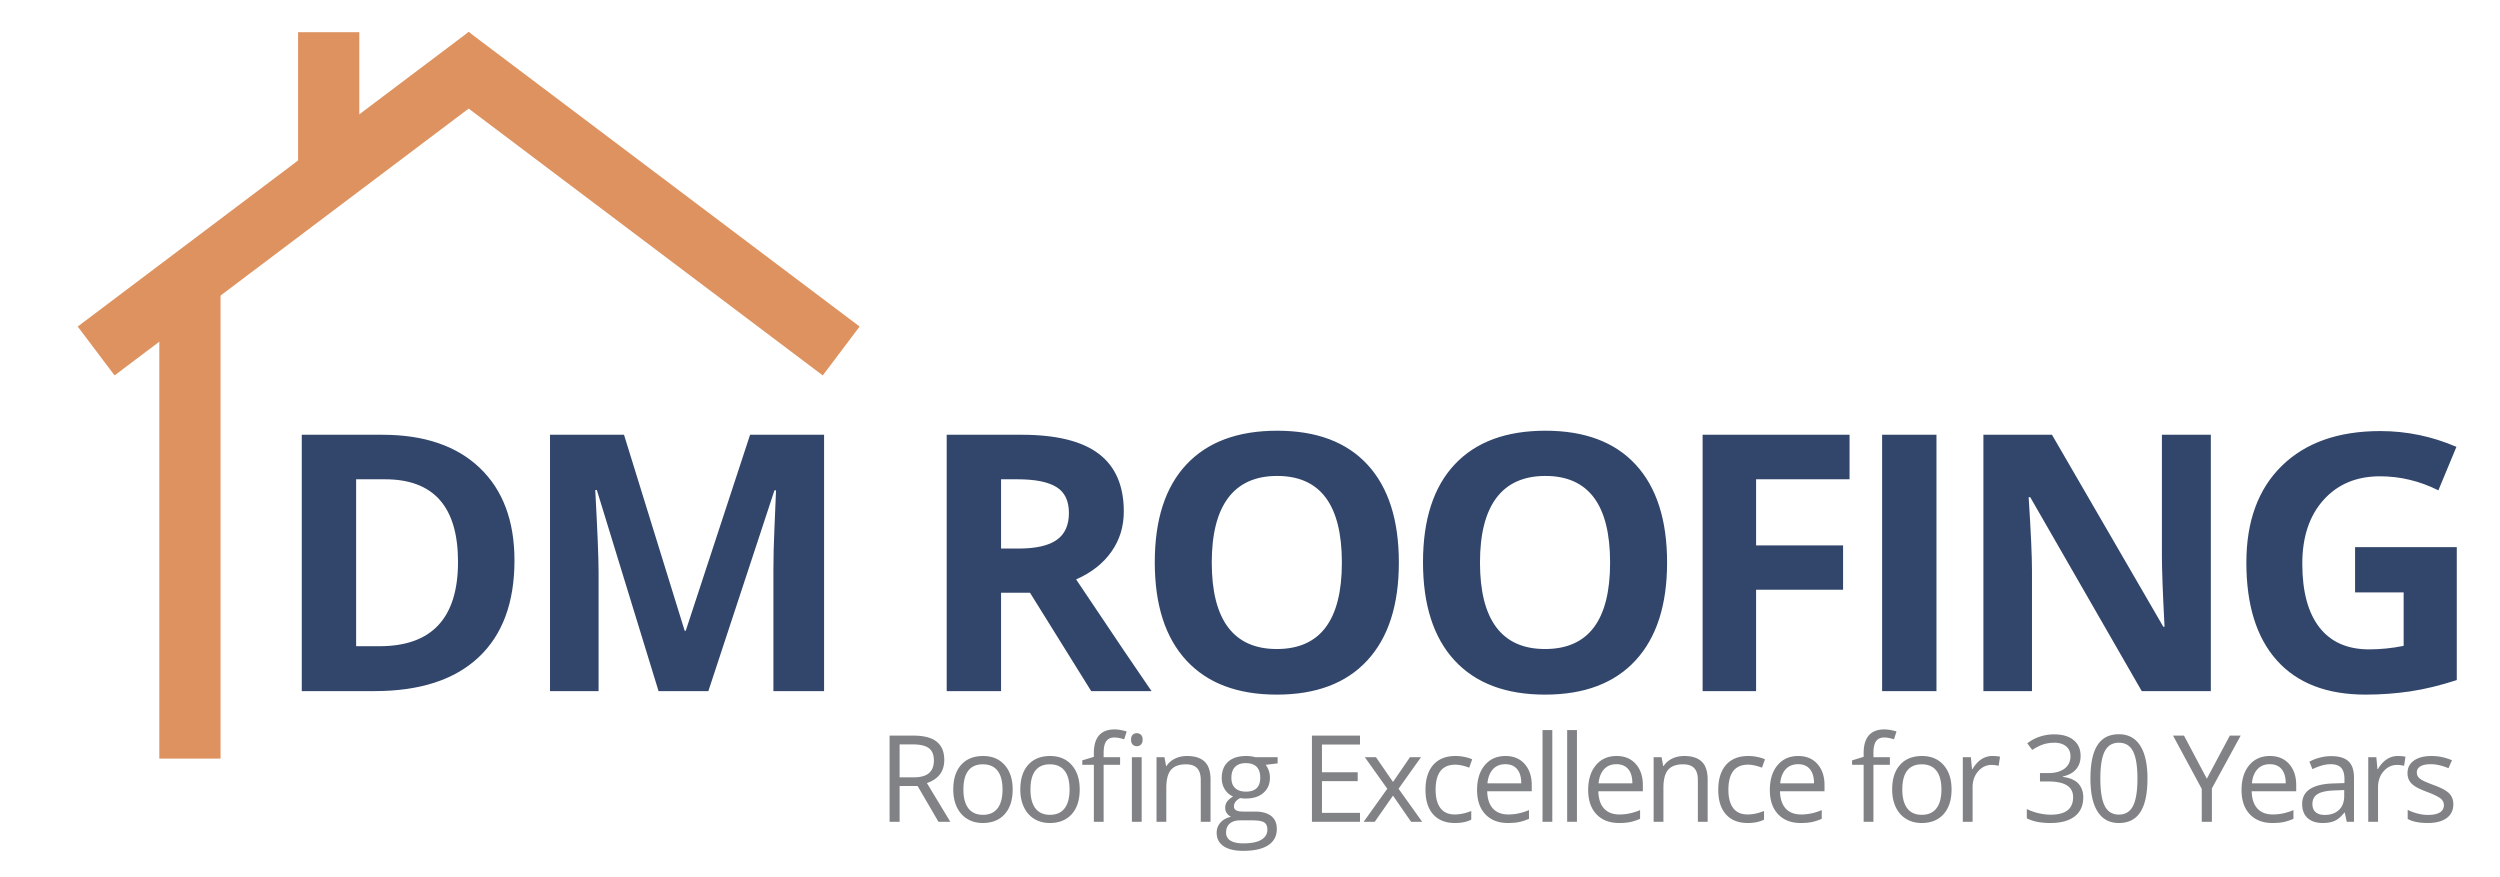 <svg version="1.1" id="Layer_1" xmlns="http://www.w3.org/2000/svg" x="0" y="0" width="612.618" height="215" xml:space="preserve"><path fill="#DD925F" d="M39.043 65.891h15v120h-15zM73.043 7.891h15v37.75h-15z"/><path transform="rotate(-52.999 158.218 49.893)" fill="#DD925F" d="M150.71-10.109h15v120h-15z"/><path transform="scale(-1) rotate(52.999 100.072 -143.363)" fill="#DD925F" d="M63.975-10.109h15v120h-15z"/><g fill="#32466B"><path d="M126.07 137.343c0 10.341-2.943 18.262-8.83 23.762s-14.388 8.25-25.502 8.25H73.949v-62.82h19.723c10.255 0 18.219 2.707 23.891 8.121s8.507 12.976 8.507 22.687zm-13.836.344c0-13.492-5.958-20.238-17.875-20.238h-7.09v40.906h5.715c12.833-.001 19.25-6.89 19.25-20.668zM161.376 169.354l-15.125-49.285h-.387c.544 10.026.816 16.715.816 20.066v29.219h-11.902v-62.82h18.133l14.867 48.039h.258l15.77-48.039h18.133v62.82h-12.418V139.62c0-1.403.021-3.022.064-4.855s.236-6.703.58-14.609h-.387l-16.199 49.199h-12.203zM245.307 145.249v24.105h-13.32v-62.82h18.305c8.536 0 14.853 1.554 18.949 4.662 4.096 3.108 6.145 7.827 6.145 14.158 0 3.695-1.018 6.982-3.051 9.861-2.034 2.879-4.913 5.135-8.637 6.768 9.453 14.122 15.611 23.246 18.477 27.371h-14.781l-14.996-24.105h-7.091zm0-10.828h4.297c4.211 0 7.318-.702 9.324-2.105 2.005-1.403 3.008-3.609 3.008-6.617 0-2.979-1.024-5.099-3.072-6.359-2.049-1.261-5.221-1.891-9.518-1.891h-4.039v16.972zM342.787 137.858c0 10.398-2.578 18.391-7.734 23.977s-12.547 8.379-22.172 8.379-17.016-2.793-22.172-8.379-7.734-13.606-7.734-24.063 2.585-18.44 7.756-23.955c5.171-5.514 12.583-8.271 22.236-8.271s17.037 2.779 22.15 8.336c5.113 5.557 7.67 13.55 7.67 23.976zm-45.848 0c0 7.019 1.332 12.304 3.996 15.855s6.646 5.328 11.945 5.328c10.628 0 15.941-7.062 15.941-21.184 0-14.151-5.285-21.227-15.855-21.227-5.3 0-9.296 1.783-11.988 5.35s-4.039 8.86-4.039 15.878zM408.515 137.858c0 10.398-2.578 18.391-7.734 23.977s-12.547 8.379-22.172 8.379-17.016-2.793-22.172-8.379-7.734-13.606-7.734-24.063 2.585-18.44 7.756-23.955c5.17-5.514 12.582-8.271 22.236-8.271 9.653 0 17.037 2.779 22.15 8.336 5.113 5.557 7.67 13.55 7.67 23.976zm-45.848 0c0 7.019 1.332 12.304 3.996 15.855s6.646 5.328 11.945 5.328c10.627 0 15.941-7.062 15.941-21.184 0-14.151-5.285-21.227-15.855-21.227-5.3 0-9.296 1.783-11.988 5.35-2.693 3.568-4.039 8.86-4.039 15.878zM430.327 169.354h-13.105v-62.82h36.008v10.914h-22.902v16.199h21.313v10.871h-21.313v24.836zM461.207 169.354v-62.82h13.32v62.82h-13.32zM541.758 169.354h-16.93L497.5 121.831h-.387c.544 8.394.816 14.38.816 17.961v29.563h-11.902v-62.82h16.801l27.285 47.051h.301c-.43-8.164-.645-13.937-.645-17.316v-29.734h11.988v62.818zM577.106 134.077h24.922v32.57c-4.039 1.317-7.842 2.241-11.408 2.771s-7.212.795-10.936.795c-9.482 0-16.723-2.786-21.721-8.357-4.999-5.571-7.498-13.571-7.498-23.998 0-10.141 2.9-18.047 8.701-23.719s13.843-8.508 24.127-8.508c6.445 0 12.661 1.289 18.648 3.867l-4.426 10.656c-4.584-2.292-9.354-3.438-14.309-3.438-5.758 0-10.37 1.934-13.836 5.801-3.467 3.867-5.199 9.066-5.199 15.598 0 6.817 1.396 12.024 4.189 15.619s6.854 5.393 12.182 5.393c2.778 0 5.6-.286 8.465-.859v-13.105h-11.902v-11.086z"/></g><g fill="#808285"><path d="M220.449 192.6v8.787h-2.457v-21.13h5.796c2.592 0 4.507.496 5.745 1.488s1.857 2.486 1.857 4.48c0 2.795-1.417 4.683-4.25 5.666l5.738 9.495h-2.905l-5.116-8.787h-4.408zm0-2.111h3.367c1.734 0 3.007-.345 3.816-1.033.809-.688 1.214-1.723 1.214-3.101 0-1.396-.412-2.403-1.236-3.021-.823-.616-2.146-.925-3.967-.925h-3.194v8.08zM248.151 193.452c0 2.582-.65 4.599-1.951 6.049s-3.098 2.175-5.392 2.175c-1.416 0-2.674-.332-3.771-.997-1.099-.665-1.946-1.619-2.544-2.861-.598-1.243-.896-2.698-.896-4.365 0-2.582.646-4.594 1.937-6.034 1.292-1.44 3.084-2.161 5.377-2.161 2.216 0 3.977.737 5.282 2.212 1.305 1.472 1.958 3.468 1.958 5.982zm-12.068 0c0 2.023.404 3.565 1.214 4.625.81 1.061 1.999 1.59 3.57 1.59 1.57 0 2.763-.527 3.577-1.583.813-1.055 1.221-2.599 1.221-4.632 0-2.014-.407-3.543-1.221-4.589-.814-1.045-2.017-1.568-3.606-1.568-1.57 0-2.756.516-3.556 1.547s-1.199 2.567-1.199 4.61zM264.579 193.452c0 2.582-.65 4.599-1.951 6.049s-3.098 2.175-5.392 2.175c-1.416 0-2.674-.332-3.771-.997-1.099-.665-1.946-1.619-2.544-2.861-.598-1.243-.896-2.698-.896-4.365 0-2.582.646-4.594 1.937-6.034 1.292-1.44 3.084-2.161 5.377-2.161 2.216 0 3.977.737 5.282 2.212 1.305 1.472 1.958 3.468 1.958 5.982zm-12.068 0c0 2.023.404 3.565 1.214 4.625.81 1.061 1.999 1.59 3.57 1.59 1.57 0 2.763-.527 3.577-1.583.813-1.055 1.221-2.599 1.221-4.632 0-2.014-.407-3.543-1.221-4.589-.814-1.045-2.017-1.568-3.606-1.568-1.57 0-2.756.516-3.556 1.547s-1.199 2.567-1.199 4.61zM274.475 187.411h-4.032v13.976h-2.399v-13.976h-2.833v-1.084l2.833-.867v-.882c0-3.893 1.7-5.839 5.102-5.839.839 0 1.821.168 2.948.506l-.621 1.922c-.925-.299-1.715-.448-2.37-.448-.906 0-1.575.302-2.009.903-.434.603-.65 1.568-.65 2.898v1.025h4.032v1.866zm2.688-6.157c0-.55.135-.951.404-1.207.27-.255.607-.383 1.012-.383.385 0 .718.13.997.39.279.261.419.66.419 1.2s-.14.941-.419 1.207a1.398 1.398 0 0 1-.997.397c-.404 0-.742-.133-1.012-.397-.269-.266-.404-.667-.404-1.207zm2.602 20.133h-2.399v-15.841h2.399v15.841zM294.241 201.387V191.14c0-1.291-.295-2.255-.882-2.891-.588-.636-1.509-.954-2.761-.954-1.657 0-2.871.448-3.643 1.345-.771.896-1.156 2.375-1.156 4.437v8.311h-2.398v-15.841h1.951l.39 2.168h.116c.491-.78 1.18-1.385 2.066-1.813s1.874-.644 2.963-.644c1.908 0 3.344.461 4.307 1.381.964.92 1.445 2.392 1.445 4.415v10.334h-2.398zM313.083 185.546v1.518l-2.935.348c.27.337.511.778.723 1.322s.318 1.158.318 1.843c0 1.552-.53 2.789-1.59 3.714-1.061.926-2.515 1.388-4.365 1.388-.472 0-.915-.038-1.329-.115-1.021.54-1.532 1.219-1.532 2.038 0 .434.178.754.534.961s.969.311 1.836.311h2.804c1.715 0 3.033.361 3.953 1.084s1.38 1.772 1.38 3.15c0 1.754-.703 3.091-2.109 4.011-1.407.921-3.46 1.381-6.157 1.381-2.072 0-3.669-.386-4.791-1.156-1.123-.771-1.685-1.859-1.685-3.267 0-.964.309-1.797.926-2.5.616-.703 1.483-1.181 2.602-1.432a2.509 2.509 0 0 1-1.02-.853 2.259 2.259 0 0 1-.412-1.344c0-.578.154-1.084.463-1.518s.795-.853 1.46-1.258c-.819-.337-1.486-.91-2.002-1.72s-.773-1.734-.773-2.775c0-1.734.521-3.071 1.562-4.011 1.04-.939 2.515-1.409 4.422-1.409.829 0 1.576.097 2.24.289h5.477zm-12.633 18.5c0 .858.361 1.509 1.084 1.951.723.443 1.759.665 3.107.665 2.015 0 3.505-.301 4.474-.903.969-.602 1.452-1.419 1.452-2.449 0-.858-.265-1.453-.795-1.785-.529-.333-1.526-.499-2.991-.499h-2.876c-1.089 0-1.938.261-2.544.78-.607.52-.911 1.267-.911 2.24zm1.301-13.427c0 1.108.313 1.946.939 2.515.627.569 1.499.854 2.616.854 2.342 0 3.513-1.137 3.513-3.411 0-2.38-1.186-3.57-3.556-3.57-1.128 0-1.995.304-2.602.911-.606.605-.91 1.507-.91 2.701zM333.264 201.387h-11.779v-21.13h11.779v2.182h-9.322v6.808h8.758v2.168h-8.758v7.776h9.322v2.196zM339.95 193.278l-5.507-7.732h2.731l4.177 6.07 4.163-6.07h2.702l-5.506 7.732 5.795 8.108h-2.717l-4.438-6.417-4.48 6.417h-2.717l5.797-8.108zM356.522 201.676c-2.293 0-4.068-.705-5.326-2.117-1.257-1.411-1.886-3.408-1.886-5.991 0-2.649.638-4.697 1.915-6.143 1.276-1.445 3.095-2.168 5.456-2.168.761 0 1.522.082 2.283.246s1.358.356 1.792.578l-.736 2.038a11.208 11.208 0 0 0-1.734-.527c-.627-.14-1.181-.21-1.662-.21-3.219 0-4.828 2.053-4.828 6.157 0 1.946.393 3.439 1.179 4.48.785 1.04 1.948 1.561 3.49 1.561 1.319 0 2.674-.284 4.062-.853v2.125c-1.061.549-2.395.824-4.005.824zM369.525 201.676c-2.342 0-4.189-.713-5.543-2.139s-2.03-3.406-2.03-5.94c0-2.553.629-4.582 1.886-6.085 1.258-1.503 2.946-2.255 5.066-2.255 1.984 0 3.555.653 4.711 1.959s1.734 3.027 1.734 5.167v1.518h-10.912c.049 1.859.519 3.271 1.409 4.234.892.964 2.146 1.445 3.766 1.445 1.705 0 3.392-.356 5.059-1.069v2.139a12.67 12.67 0 0 1-2.406.788c-.757.159-1.67.238-2.74.238zm-.65-14.409c-1.271 0-2.286.414-3.042 1.242-.757.829-1.202 1.976-1.337 3.44h8.281c0-1.513-.338-2.672-1.012-3.477-.674-.803-1.638-1.205-2.89-1.205zM380.389 201.387h-2.399v-22.489h2.399v22.489zM386.425 201.387h-2.398v-22.489h2.398v22.489zM396.754 201.676c-2.341 0-4.188-.713-5.542-2.139-1.354-1.426-2.031-3.406-2.031-5.94 0-2.553.629-4.582 1.887-6.085 1.257-1.503 2.945-2.255 5.065-2.255 1.985 0 3.556.653 4.712 1.959s1.734 3.027 1.734 5.167v1.518h-10.912c.048 1.859.518 3.271 1.409 4.234.891.964 2.146 1.445 3.765 1.445 1.706 0 3.392-.356 5.059-1.069v2.139c-.848.367-1.649.629-2.406.788s-1.67.238-2.74.238zm-.65-14.409c-1.271 0-2.285.414-3.042 1.242-.757.829-1.202 1.976-1.337 3.44h8.281c0-1.513-.337-2.672-1.012-3.477-.674-.803-1.638-1.205-2.89-1.205zM416.059 201.387V191.14c0-1.291-.295-2.255-.882-2.891-.588-.636-1.509-.954-2.761-.954-1.657 0-2.871.448-3.643 1.345-.771.896-1.156 2.375-1.156 4.437v8.311h-2.398v-15.841h1.951l.39 2.168h.116c.491-.78 1.18-1.385 2.066-1.813s1.874-.644 2.963-.644c1.908 0 3.344.461 4.307 1.381.964.92 1.445 2.392 1.445 4.415v10.334h-2.398zM428.266 201.676c-2.293 0-4.068-.705-5.325-2.117-1.258-1.411-1.887-3.408-1.887-5.991 0-2.649.639-4.697 1.915-6.143 1.277-1.445 3.096-2.168 5.456-2.168.762 0 1.522.082 2.284.246.761.164 1.358.356 1.792.578l-.737 2.038c-.53-.212-1.108-.388-1.734-.527s-1.181-.21-1.662-.21c-3.218 0-4.827 2.053-4.827 6.157 0 1.946.393 3.439 1.178 4.48.785 1.04 1.949 1.561 3.49 1.561 1.32 0 2.674-.284 4.062-.853v2.125c-1.061.549-2.396.824-4.005.824zM441.269 201.676c-2.342 0-4.189-.713-5.543-2.139s-2.03-3.406-2.03-5.94c0-2.553.629-4.582 1.886-6.085 1.258-1.503 2.946-2.255 5.066-2.255 1.984 0 3.555.653 4.711 1.959s1.734 3.027 1.734 5.167v1.518h-10.912c.049 1.859.519 3.271 1.409 4.234.892.964 2.146 1.445 3.766 1.445 1.705 0 3.392-.356 5.059-1.069v2.139a12.67 12.67 0 0 1-2.406.788c-.758.159-1.671.238-2.74.238zm-.651-14.409c-1.271 0-2.286.414-3.042 1.242-.757.829-1.202 1.976-1.337 3.44h8.281c0-1.513-.338-2.672-1.012-3.477-.674-.803-1.638-1.205-2.89-1.205zM463.111 187.411h-4.032v13.976h-2.399v-13.976h-2.833v-1.084l2.833-.867v-.882c0-3.893 1.7-5.839 5.102-5.839.839 0 1.821.168 2.948.506l-.621 1.922c-.925-.299-1.715-.448-2.37-.448-.906 0-1.575.302-2.009.903-.434.603-.65 1.568-.65 2.898v1.025h4.032v1.866zM478.224 193.452c0 2.582-.65 4.599-1.951 6.049s-3.098 2.175-5.391 2.175c-1.416 0-2.674-.332-3.772-.997s-1.946-1.619-2.544-2.861c-.598-1.243-.896-2.698-.896-4.365 0-2.582.646-4.594 1.937-6.034s3.083-2.161 5.377-2.161c2.216 0 3.977.737 5.282 2.212 1.305 1.472 1.958 3.468 1.958 5.982zm-12.069 0c0 2.023.405 3.565 1.215 4.625.809 1.061 1.999 1.59 3.569 1.59s2.763-.527 3.577-1.583c.814-1.055 1.222-2.599 1.222-4.632 0-2.014-.407-3.543-1.222-4.589-.814-1.045-2.016-1.568-3.605-1.568-1.571 0-2.756.516-3.556 1.547s-1.2 2.567-1.2 4.61zM488.206 185.257c.703 0 1.335.059 1.894.174l-.333 2.226c-.655-.145-1.233-.217-1.734-.217-1.281 0-2.377.521-3.288 1.562-.91 1.04-1.365 2.336-1.365 3.888v8.498h-2.399v-15.841h1.98l.274 2.935h.115c.588-1.031 1.296-1.826 2.125-2.385a4.773 4.773 0 0 1 2.731-.84zM509.847 185.229c0 1.349-.378 2.452-1.135 3.31-.756.857-1.828 1.431-3.216 1.72v.116c1.696.212 2.953.751 3.772 1.618s1.229 2.005 1.229 3.411c0 2.014-.698 3.563-2.096 4.646s-3.382 1.626-5.955 1.626c-1.117 0-2.141-.084-3.071-.253a10.486 10.486 0 0 1-2.71-.889v-2.283c.916.453 1.892.797 2.927 1.033 1.036.236 2.017.354 2.941.354 3.652 0 5.478-1.431 5.478-4.292 0-2.563-2.014-3.845-6.041-3.845h-2.081v-2.066h2.11c1.647 0 2.953-.364 3.916-1.092.964-.728 1.445-1.736 1.445-3.027 0-1.031-.354-1.841-1.062-2.429-.709-.587-1.67-.882-2.884-.882-.925 0-1.797.126-2.616.376-.818.251-1.754.714-2.804 1.388l-1.214-1.619a10.105 10.105 0 0 1 2.999-1.611 10.902 10.902 0 0 1 3.577-.585c2.052 0 3.646.47 4.784 1.409 1.138.939 1.707 2.228 1.707 3.866zM526.231 190.793c0 3.651-.576 6.379-1.728 8.181s-2.912 2.702-5.282 2.702c-2.274 0-4.004-.922-5.188-2.768-1.186-1.845-1.778-4.55-1.778-8.115 0-3.681.573-6.412 1.721-8.195 1.146-1.782 2.895-2.674 5.246-2.674 2.293 0 4.034.931 5.225 2.79s1.784 4.553 1.784 8.079zm-11.547 0c0 3.073.361 5.312 1.084 6.713.723 1.402 1.874 2.104 3.454 2.104 1.6 0 2.758-.711 3.476-2.132s1.077-3.649 1.077-6.685-.359-5.259-1.077-6.67c-.718-1.412-1.876-2.118-3.476-2.118-1.58 0-2.731.696-3.454 2.089s-1.084 3.626-1.084 6.699zM540.776 190.821l5.637-10.564h2.659l-7.054 12.936v8.194h-2.485v-8.079l-7.039-13.051h2.688l5.594 10.564zM556.856 201.676c-2.341 0-4.188-.713-5.542-2.139-1.354-1.426-2.031-3.406-2.031-5.94 0-2.553.629-4.582 1.887-6.085 1.257-1.503 2.945-2.255 5.065-2.255 1.985 0 3.556.653 4.712 1.959s1.734 3.027 1.734 5.167v1.518H551.77c.048 1.859.518 3.271 1.409 4.234.891.964 2.146 1.445 3.765 1.445 1.706 0 3.392-.356 5.059-1.069v2.139c-.848.367-1.649.629-2.406.788s-1.67.238-2.741.238zm-.65-14.409c-1.271 0-2.285.414-3.042 1.242-.757.829-1.202 1.976-1.337 3.44h8.281c0-1.513-.337-2.672-1.012-3.477-.673-.803-1.637-1.205-2.89-1.205zM575.063 201.387l-.477-2.255h-.116c-.79.993-1.577 1.665-2.362 2.017-.786.352-1.766.527-2.941.527-1.57 0-2.802-.404-3.693-1.214-.891-.81-1.337-1.961-1.337-3.454 0-3.199 2.559-4.876 7.675-5.03l2.688-.086v-.983c0-1.243-.268-2.16-.802-2.753-.535-.593-1.391-.889-2.565-.889-1.32 0-2.813.404-4.48 1.214l-.737-1.836a11.28 11.28 0 0 1 2.565-.997c.93-.24 1.862-.361 2.797-.361 1.888 0 3.288.419 4.198 1.258.91.838 1.366 2.182 1.366 4.032v10.811h-1.779zm-5.42-1.691c1.494 0 2.667-.41 3.52-1.229.853-.819 1.279-1.966 1.279-3.44v-1.431l-2.399.102c-1.908.067-3.283.363-4.126.889-.844.525-1.265 1.342-1.265 2.449 0 .867.262 1.527.787 1.98s1.259.68 2.204.68zM587.56 185.257c.703 0 1.334.059 1.893.174l-.332 2.226c-.655-.145-1.233-.217-1.734-.217-1.281 0-2.378.521-3.288 1.562-.91 1.04-1.366 2.336-1.366 3.888v8.498h-2.398v-15.841h1.979l.274 2.935h.116c.587-1.031 1.296-1.826 2.124-2.385a4.772 4.772 0 0 1 2.732-.84zM601.184 197.065c0 1.475-.549 2.611-1.647 3.411s-2.641 1.199-4.625 1.199c-2.101 0-3.738-.332-4.914-.997v-2.226c.761.386 1.577.688 2.45.91.871.222 1.712.333 2.521.333 1.253 0 2.216-.2 2.891-.601.675-.399 1.012-1.009 1.012-1.828 0-.616-.268-1.144-.802-1.582-.535-.438-1.578-.956-3.129-1.554-1.475-.55-2.522-1.028-3.144-1.438-.622-.409-1.084-.874-1.388-1.395s-.455-1.142-.455-1.864c0-1.291.524-2.311 1.575-3.058 1.05-.746 2.49-1.12 4.321-1.12 1.705 0 3.372.348 5.001 1.041l-.853 1.951c-1.59-.655-3.031-.982-4.322-.982-1.137 0-1.994.178-2.572.534s-.867.849-.867 1.475c0 .424.108.785.325 1.084s.565.583 1.048.853c.481.27 1.406.66 2.775 1.171 1.879.685 3.147 1.373 3.808 2.066.661.696.991 1.568.991 2.617z"/></g></svg>